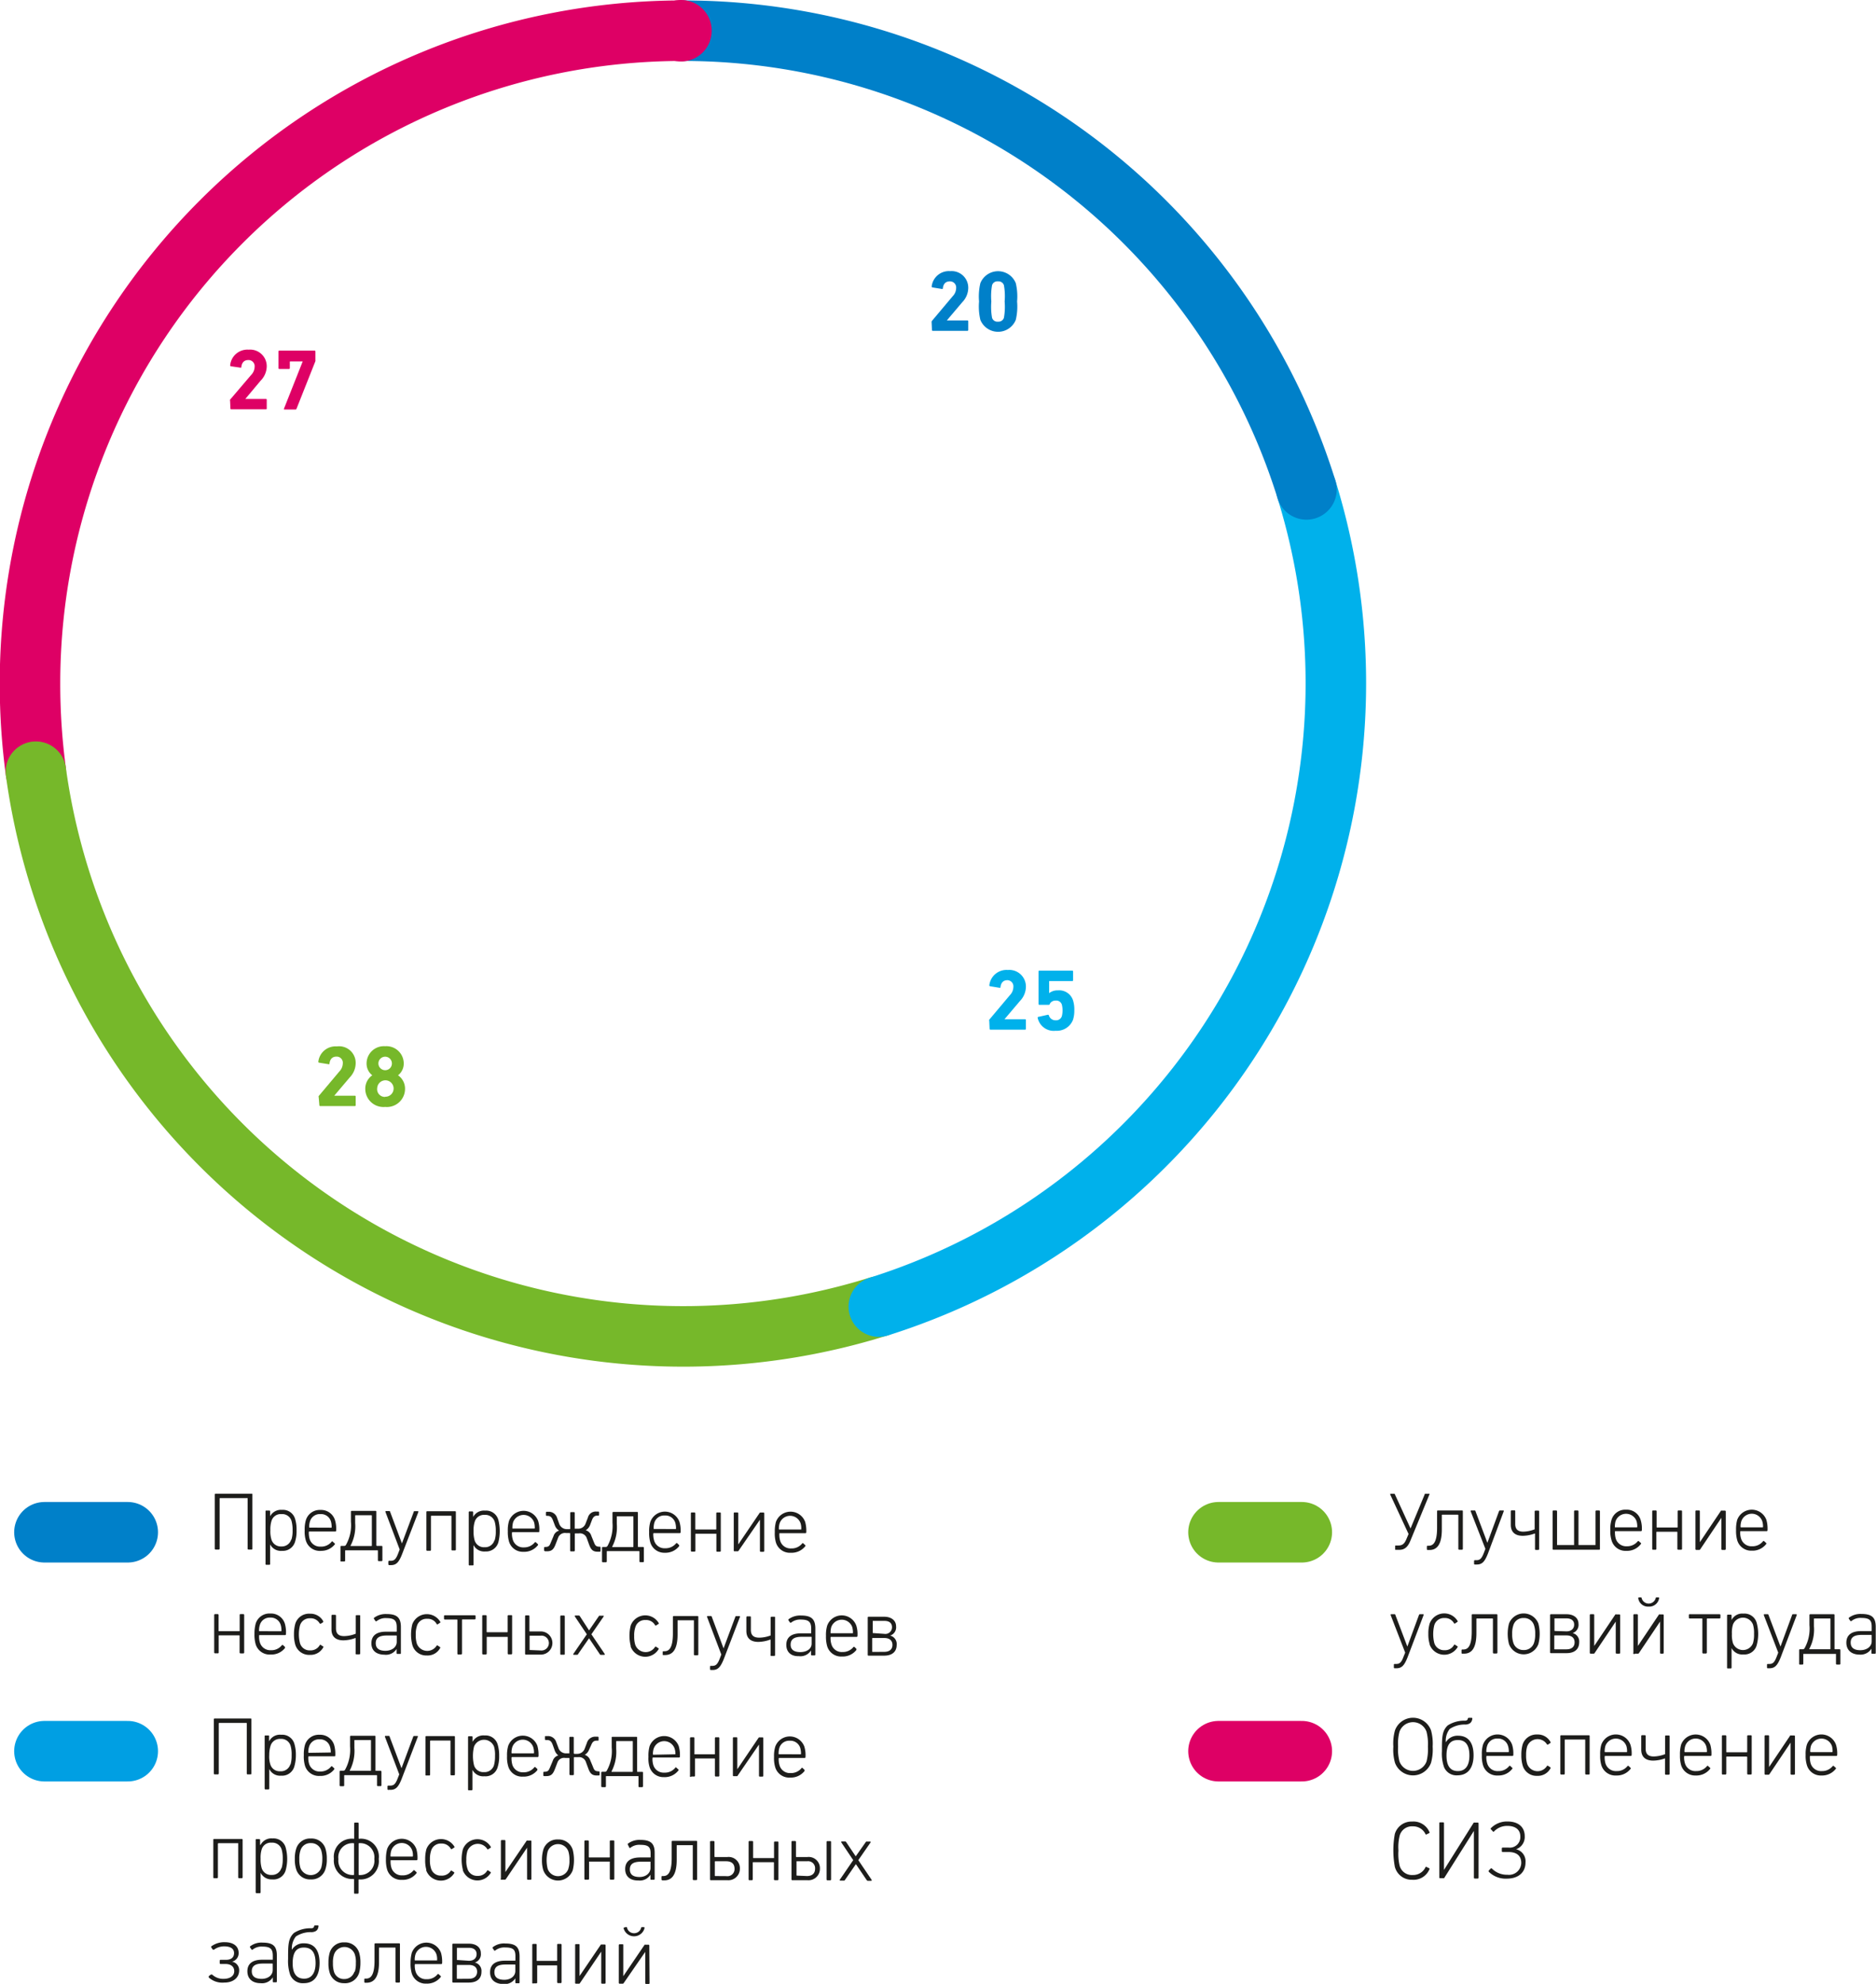 <svg xmlns="http://www.w3.org/2000/svg" viewBox="0 0 217.04 229.44"><defs><style>.cls-1,.cls-10,.cls-2,.cls-3,.cls-4{fill:none;stroke-linecap:round;stroke-width:7px;}.cls-1{stroke:#de0065;}.cls-2{stroke:#76b82a;}.cls-3{stroke:#00b1eb;}.cls-4{stroke:#0080c9;}.cls-5{fill:#de0065;}.cls-6{fill:#1d1d1b;}.cls-7{fill:#0080c9;}.cls-8{fill:#00b1eb;}.cls-9{fill:#76b82a;}.cls-10{stroke:#009fe3;}</style></defs><title>161_1</title><g id="Слой_2" data-name="Слой 2"><g id="Слой_1-2" data-name="Слой 1"><path class="cls-1" d="M-20,57.89a76.2,76.2,0,0,1-.68-10.2,75.5,75.5,0,0,1,75.5-75.5" transform="translate(24.15 31.36)"/><path class="cls-2" d="M77.47,119.75A75.6,75.6,0,0,1-20,57.89" transform="translate(24.15 31.36)"/><path class="cls-3" d="M127,25.24a75.59,75.59,0,0,1-49.48,94.51" transform="translate(24.15 31.36)"/><path class="cls-4" d="M54.85-27.81A75.54,75.54,0,0,1,127,25.24" transform="translate(24.15 31.36)"/><path class="cls-5" d="M58.19-27.81a3.55,3.55,0,0,0-3.55-3.55,3.55,3.55,0,0,0-3.56,3.55,3.56,3.56,0,0,0,3.56,3.56,3.55,3.55,0,0,0,3.55-3.56" transform="translate(24.15 31.36)"/><path class="cls-6" d="M.7,147.76l0-6.28a.09.09,0,0,1,.1-.09l4.16,0c.07,0,.09,0,.09.08l0,6.29s0,.09-.07.09H4.59a.1.1,0,0,1-.09-.1l0-5.79s0-.06,0-.06H1.32s-.06,0-.06.05l0,5.8a.1.1,0,0,1-.09.1H.79A.09.09,0,0,1,.7,147.76Z" transform="translate(24.15 31.36)"/><path class="cls-6" d="M6.57,149.49l0-6.05c0-.06,0-.1.09-.1H7a.09.09,0,0,1,.1.1V144h0a1.42,1.42,0,0,1,1.38-.74A1.46,1.46,0,0,1,10,144.34a4.18,4.18,0,0,1,.16,1.29A4,4,0,0,1,10,146.9,1.47,1.47,0,0,1,8.48,148a1.4,1.4,0,0,1-1.38-.75h0v2.27a.08.08,0,0,1-.09.09H6.67A.09.09,0,0,1,6.57,149.49Zm3-2.8a3.34,3.34,0,0,0,.13-1.06,3.83,3.83,0,0,0-.12-1.08,1.12,1.12,0,0,0-1.16-.8,1.11,1.11,0,0,0-1.16.79,3.24,3.24,0,0,0-.13,1.08,3.2,3.2,0,0,0,.12,1.06,1.13,1.13,0,0,0,1.16.81A1.12,1.12,0,0,0,9.54,146.69Z" transform="translate(24.15 31.36)"/><path class="cls-6" d="M11.23,146.79a3.62,3.62,0,0,1-.13-1.17,3.72,3.72,0,0,1,.14-1.18,1.67,1.67,0,0,1,1.68-1.17,1.68,1.68,0,0,1,1.69,1.19,3.48,3.48,0,0,1,.13,1.21.09.09,0,0,1-.1.09h-3s-.06,0-.06.07a2.58,2.58,0,0,0,.09.79,1.25,1.25,0,0,0,1.28.89,1.54,1.54,0,0,0,1.27-.57c0-.05.09-.06.13,0l.22.2a.08.08,0,0,1,0,.13A2,2,0,0,1,13,148,1.68,1.68,0,0,1,11.23,146.79Zm2.93-1.47a.05.05,0,0,0,.06-.06,2.35,2.35,0,0,0-.08-.65,1.19,1.19,0,0,0-1.22-.86,1.18,1.18,0,0,0-1.21.85,2,2,0,0,0-.09.65.05.05,0,0,0,.06.06Z" transform="translate(24.15 31.36)"/><path class="cls-6" d="M15.24,149.1v-1.59a.09.09,0,0,1,.1-.08h.32a.24.24,0,0,0,.21-.11,4.63,4.63,0,0,0,.58-2.7v-1.15a.08.08,0,0,1,.09-.09H19.3a.08.08,0,0,1,.09.09v3.91a0,0,0,0,0,.05.05H20a.08.08,0,0,1,.09.08v1.59a.09.09,0,0,1-.09.09h-.34a.1.1,0,0,1-.09-.09V148a.05.05,0,0,0-.06-.06l-3.67,0a.05.05,0,0,0-.06.06v1.13a.1.1,0,0,1-.09.1h-.35A.09.09,0,0,1,15.24,149.1Zm3.57-1.66a.05.05,0,0,0,.06-.06v-3.45s0-.05-.06-.05H17a.05.05,0,0,0-.06.06v.85a4.8,4.8,0,0,1-.53,2.6s0,.05,0,.05Z" transform="translate(24.15 31.36)"/><path class="cls-6" d="M20.78,149.55v-.3a.09.09,0,0,1,.1-.1h.17c.39,0,.6-.16.86-.84l.18-.47-1.65-4.35c0-.05,0-.09.06-.09h.36c.07,0,.1,0,.13.1l1.36,3.64h0l1.36-3.63c0-.07.05-.1.11-.1h.36a.07.07,0,0,1,.07.1l-1.88,4.87c-.39,1-.71,1.27-1.3,1.27h-.2C20.82,149.64,20.78,149.61,20.78,149.55Z" transform="translate(24.15 31.36)"/><path class="cls-6" d="M25.18,147.86l0-4.36a.08.08,0,0,1,.09-.08H28.5a.08.08,0,0,1,.09.09l0,4.35a.09.09,0,0,1-.09.09h-.33a.09.09,0,0,1-.09-.09V144s0-.06-.05-.06H25.76s-.05,0-.05.06l0,3.9a.09.09,0,0,1-.09.09h-.33A.1.1,0,0,1,25.18,147.86Z" transform="translate(24.15 31.36)"/><path class="cls-6" d="M30.08,149.59l0-6.06a.08.08,0,0,1,.09-.09h.33a.09.09,0,0,1,.09.09v.55h0a1.41,1.41,0,0,1,1.38-.73,1.46,1.46,0,0,1,1.54,1.09,5.36,5.36,0,0,1,0,2.56A1.47,1.47,0,0,1,32,148.07a1.39,1.39,0,0,1-1.37-.74h0v2.26c0,.06,0,.09-.1.09h-.32A.09.09,0,0,1,30.08,149.59Zm3-2.81a3.34,3.34,0,0,0,.13-1.06,3.71,3.71,0,0,0-.12-1.07,1.13,1.13,0,0,0-1.16-.81,1.11,1.11,0,0,0-1.16.8,3.18,3.18,0,0,0-.13,1.07,3.56,3.56,0,0,0,.12,1.07,1.12,1.12,0,0,0,1.16.8A1.11,1.11,0,0,0,33.05,146.78Z" transform="translate(24.15 31.36)"/><path class="cls-6" d="M34.73,146.89a4,4,0,0,1-.13-1.17,3.67,3.67,0,0,1,.14-1.18,1.8,1.8,0,0,1,3.37,0,3.28,3.28,0,0,1,.13,1.21c0,.06,0,.09-.1.09h-3s-.06,0-.06.07a2.36,2.36,0,0,0,.1.8,1.25,1.25,0,0,0,1.28.89,1.57,1.57,0,0,0,1.26-.58.1.1,0,0,1,.14,0l.21.2a.09.09,0,0,1,0,.14,2,2,0,0,1-1.66.75A1.66,1.66,0,0,1,34.73,146.89Zm2.93-1.47a.05.05,0,0,0,.06-.06,2.37,2.37,0,0,0-.08-.66,1.29,1.29,0,0,0-2.43,0,2.37,2.37,0,0,0-.08.66s0,.06,0,.06Z" transform="translate(24.15 31.36)"/><path class="cls-6" d="M38.8,147.94v-.3a.09.09,0,0,1,.1-.09h0c.47,0,.53-.15.7-.57l.29-.69a.93.93,0,0,1,.65-.63v0a1.18,1.18,0,0,1-.49-.59l-.22-.58c-.16-.43-.34-.54-.66-.54H39.1a.09.09,0,0,1-.09-.1v-.27a.09.09,0,0,1,.09-.1h.21a1,1,0,0,1,1,.73l.23.64a.93.93,0,0,0,.87.64h.35s.05,0,.06-.06v-1.82a.1.1,0,0,1,.1-.09h.32s.1,0,.1.09v1.83s0,0,.06,0h.35a.9.9,0,0,0,.86-.63l.25-.64a.93.93,0,0,1,1-.71h.21a.08.08,0,0,1,.09.09v.28c0,.06,0,.09-.1.09H45c-.32,0-.51.11-.67.53l-.22.58a1.2,1.2,0,0,1-.5.59v0a.93.93,0,0,1,.65.64l.28.69c.17.42.23.57.7.57h0a.08.08,0,0,1,.09.09V148a.09.09,0,0,1-.09.1H45c-.58,0-.79-.26-1-.84l-.27-.74a.83.83,0,0,0-.9-.54h-.43s-.05,0-.05.06v1.92a.1.1,0,0,1-.1.1H41.9a.09.09,0,0,1-.09-.1V146a.06.06,0,0,0-.05-.06h-.43a.84.84,0,0,0-.91.54l-.28.73c-.22.58-.43.84-1,.84H38.9C38.84,148,38.8,148,38.8,147.94Z" transform="translate(24.15 31.36)"/><path class="cls-6" d="M45.5,149.22v-1.59a.09.09,0,0,1,.09-.08h.33a.25.25,0,0,0,.21-.11,4.79,4.79,0,0,0,.58-2.7v-1.15a.09.09,0,0,1,.1-.09h2.75a.08.08,0,0,1,.09.09l0,3.91s0,.05.06.05h.53a.09.09,0,0,1,.1.08v1.59a.09.09,0,0,1-.08.09h-.35a.1.1,0,0,1-.08-.09v-1.13s0-.06-.05-.06l-3.67,0a.05.05,0,0,0-.06.06v1.13a.1.1,0,0,1-.09.1h-.35A.1.1,0,0,1,45.5,149.22Zm3.57-1.66a.05.05,0,0,0,.06-.06l0-3.45s0-.05-.06-.05h-1.8a.05.05,0,0,0-.06.06v.85a4.8,4.8,0,0,1-.53,2.6s0,.05,0,.05Z" transform="translate(24.15 31.36)"/><path class="cls-6" d="M51.08,147a3.94,3.94,0,0,1-.13-1.17,3.72,3.72,0,0,1,.14-1.18,1.79,1.79,0,0,1,3.37,0,3.48,3.48,0,0,1,.13,1.21.09.09,0,0,1-.1.09h-3a.06.06,0,0,0-.06.06,2.36,2.36,0,0,0,.1.8,1.24,1.24,0,0,0,1.28.89,1.56,1.56,0,0,0,1.26-.57.09.09,0,0,1,.14,0l.21.2s0,.08,0,.13a2,2,0,0,1-1.66.76A1.68,1.68,0,0,1,51.08,147ZM54,145.48a.05.05,0,0,0,.06-.06,2.35,2.35,0,0,0-.08-.65,1.19,1.19,0,0,0-1.22-.86,1.18,1.18,0,0,0-1.21.85,2.35,2.35,0,0,0-.08.65s0,.06.05.06Z" transform="translate(24.15 31.36)"/><path class="cls-6" d="M55.78,148l0-4.36a.09.09,0,0,1,.09-.08h.32a.1.1,0,0,1,.1.09v1.82a.05.05,0,0,0,.06.06h2.31a.05.05,0,0,0,.06-.06v-1.83a.09.09,0,0,1,.1-.08h.32a.09.09,0,0,1,.1.09l0,4.35a.1.1,0,0,1-.1.1h-.32a.08.08,0,0,1-.09-.09v-1.93s0-.06,0-.06H56.36a.05.05,0,0,0-.06.06V148a.09.09,0,0,1-.09.09h-.33A.1.1,0,0,1,55.78,148Z" transform="translate(24.15 31.36)"/><path class="cls-6" d="M60.74,148v-4.36a.09.09,0,0,1,.1-.08h.32a.09.09,0,0,1,.1.09l0,3.61h0l2.47-3.64a.11.11,0,0,1,.09-.05h.36a.09.09,0,0,1,.09.09l0,4.35a.1.1,0,0,1-.09.1h-.32a.09.09,0,0,1-.09-.09V144.4h0L61.29,148a.12.12,0,0,1-.11.05h-.35A.09.09,0,0,1,60.74,148Z" transform="translate(24.15 31.36)"/><path class="cls-6" d="M65.61,147a3.73,3.73,0,0,1-.12-1.17,4.11,4.11,0,0,1,.13-1.18,1.8,1.8,0,0,1,3.38,0,3.79,3.79,0,0,1,.13,1.21.1.1,0,0,1-.11.1l-3,0s0,0,0,.07a2.4,2.4,0,0,0,.09.8,1.25,1.25,0,0,0,1.28.89,1.54,1.54,0,0,0,1.27-.58.08.08,0,0,1,.13,0l.22.2a.09.09,0,0,1,0,.13,2,2,0,0,1-1.66.75A1.68,1.68,0,0,1,65.61,147Zm2.94-1.47s0,0,0-.06a1.83,1.83,0,0,0-.08-.66,1.28,1.28,0,0,0-2.42,0,2.1,2.1,0,0,0-.09.66.05.05,0,0,0,.06.06Z" transform="translate(24.15 31.36)"/><path class="cls-6" d="M.63,159.76l0-4.36a.1.1,0,0,1,.09-.08h.33a.1.1,0,0,1,.09.09v1.82a.05.05,0,0,0,.06.06H3.52a.05.05,0,0,0,.06-.06v-1.82a.08.08,0,0,1,.09-.09H4a.09.09,0,0,1,.1.09l0,4.35a.1.1,0,0,1-.09.1H3.66a.11.11,0,0,1-.09-.1v-1.93a.05.05,0,0,0-.06-.06H1.21a.05.05,0,0,0-.06.06v1.93a.08.08,0,0,1-.09.09H.73A.1.1,0,0,1,.63,159.76Z" transform="translate(24.15 31.36)"/><path class="cls-6" d="M5.42,158.77a4,4,0,0,1-.13-1.17,4.42,4.42,0,0,1,.14-1.18,1.66,1.66,0,0,1,1.69-1.17,1.67,1.67,0,0,1,1.69,1.18,3.58,3.58,0,0,1,.12,1.21.09.09,0,0,1-.1.1h-3s0,0,0,.06a2.16,2.16,0,0,0,.09.8,1.25,1.25,0,0,0,1.28.89,1.51,1.51,0,0,0,1.26-.58.1.1,0,0,1,.14,0l.22.2s0,.08,0,.13a2,2,0,0,1-1.65.75A1.68,1.68,0,0,1,5.42,158.77Zm2.94-1.47s.05,0,.05-.06a2.13,2.13,0,0,0-.08-.66,1.19,1.19,0,0,0-1.21-.86,1.18,1.18,0,0,0-1.21.86,2,2,0,0,0-.09.65.05.05,0,0,0,.06.06Z" transform="translate(24.15 31.36)"/><path class="cls-6" d="M10,158.81a4.25,4.25,0,0,1-.14-1.18,4.54,4.54,0,0,1,.15-1.19,1.66,1.66,0,0,1,1.7-1.17,1.67,1.67,0,0,1,1.53.86c0,.05,0,.09,0,.12l-.27.17c-.05,0-.09,0-.12,0a1.18,1.18,0,0,0-1.11-.62,1.16,1.16,0,0,0-1.19.85,4.18,4.18,0,0,0,0,2,1.15,1.15,0,0,0,1.18.86,1.2,1.2,0,0,0,1.12-.62.08.08,0,0,1,.12,0l.27.17a.08.08,0,0,1,0,.12,1.66,1.66,0,0,1-1.53.85A1.67,1.67,0,0,1,10,158.81Z" transform="translate(24.15 31.36)"/><path class="cls-6" d="M17,159.82v-1.73s0,0-.06,0a4.19,4.19,0,0,1-1.36.26c-.83,0-1.39-.38-1.38-1.29v-1.57a.09.09,0,0,1,.1-.09h.32a.09.09,0,0,1,.1.09v1.47c0,.7.39.9.95.9a3.79,3.79,0,0,0,1.29-.26s.05,0,.05-.07v-2a.08.08,0,0,1,.09-.09h.33c.06,0,.09,0,.09.08l0,4.36a.1.1,0,0,1-.09.09h-.33A.1.1,0,0,1,17,159.82Z" transform="translate(24.15 31.36)"/><path class="cls-6" d="M18.82,158.68c0-.9.62-1.34,1.72-1.33h1.15a.05.05,0,0,0,.06-.06v-.46c0-.74-.25-1.05-1.17-1.05a1.63,1.63,0,0,0-1.14.34.12.12,0,0,1-.15,0l-.16-.24a.1.1,0,0,1,0-.14,2.24,2.24,0,0,1,1.45-.43c1.18,0,1.65.4,1.65,1.51v3c0,.06,0,.1-.1.1h-.3a.09.09,0,0,1-.1-.1v-.47h0a1.45,1.45,0,0,1-1.41.66C19.42,160,18.81,159.56,18.82,158.68Zm2.93-.14v-.7s0-.05-.06-.05H20.61c-.9,0-1.29.29-1.29.89s.4.88,1.12.88S21.74,159.16,21.75,158.54Z" transform="translate(24.15 31.36)"/><path class="cls-6" d="M23.55,158.86a4.92,4.92,0,0,1,0-2.37,1.8,1.8,0,0,1,3.22-.31.09.09,0,0,1,0,.13l-.26.17a.1.1,0,0,1-.13,0,1.16,1.16,0,0,0-1.11-.62,1.15,1.15,0,0,0-1.19.85,2.9,2.9,0,0,0-.13,1,3.21,3.21,0,0,0,.12,1,1.28,1.28,0,0,0,2.3.25.09.09,0,0,1,.13,0l.26.17a.09.09,0,0,1,0,.13,1.64,1.64,0,0,1-1.53.84A1.66,1.66,0,0,1,23.55,158.86Z" transform="translate(24.15 31.36)"/><path class="cls-6" d="M28.77,159.87V156s0-.05-.05-.06H27.31a.09.09,0,0,1-.09-.1v-.3a.09.09,0,0,1,.09-.09l3.47,0a.09.09,0,0,1,.09.08v.31a.1.1,0,0,1-.09.09H29.36s-.06,0-.06.05l0,3.9a.1.1,0,0,1-.09.1h-.33A.09.09,0,0,1,28.77,159.87Z" transform="translate(24.15 31.36)"/><path class="cls-6" d="M31.64,159.88l0-4.35a.09.09,0,0,1,.09-.09h.32a.1.1,0,0,1,.1.09v1.82a.05.05,0,0,0,.06.06h2.31a.05.05,0,0,0,.06-.06v-1.82a.09.09,0,0,1,.1-.09H35c.06,0,.1,0,.1.08l0,4.35a.1.1,0,0,1-.1.1h-.32a.09.09,0,0,1-.09-.1V158s0-.05,0-.05H32.22s-.06,0-.06,0v1.93a.1.1,0,0,1-.09.1h-.33A.1.1,0,0,1,31.64,159.88Z" transform="translate(24.15 31.36)"/><path class="cls-6" d="M36.6,159.9v-4.35a.1.1,0,0,1,.1-.09H37a.1.1,0,0,1,.1.09v1.71a.05.05,0,0,0,.06.06h1.26a1.34,1.34,0,1,1,0,2.68H36.69A.09.09,0,0,1,36.6,159.9Zm1.8-.38a.86.86,0,1,0,0-1.71H37.18a.05.05,0,0,0-.06.06v1.6s0,0,.06,0Zm2.27.4v-4.35a.09.09,0,0,1,.1-.09h.32a.09.09,0,0,1,.1.09l0,4.35c0,.06,0,.09-.1.09h-.32A.08.08,0,0,1,40.67,159.92Z" transform="translate(24.15 31.36)"/><path class="cls-6" d="M42.18,159.92l1.56-2.27-1.39-2.07c0-.05,0-.1.06-.1h.39a.13.13,0,0,1,.13.07L44,157.2h0l1.12-1.63a.12.12,0,0,1,.13-.07h.38c.07,0,.08,0,.06.09l-1.42,2.06,1.55,2.29s0,.09-.06.09h-.39a.14.14,0,0,1-.13-.08L44,158.11h0l-1.27,1.83c0,.06-.06.08-.13.08h-.38C42.17,160,42.15,160,42.18,159.92Z" transform="translate(24.15 31.36)"/><path class="cls-6" d="M48.82,159a4.92,4.92,0,0,1,0-2.37,1.8,1.8,0,0,1,3.22-.31.09.09,0,0,1,0,.13l-.27.17a.09.09,0,0,1-.12,0,1.17,1.17,0,0,0-1.11-.62,1.15,1.15,0,0,0-1.19.85,2.9,2.9,0,0,0-.13,1,3.21,3.21,0,0,0,.12,1,1.28,1.28,0,0,0,2.3.25.09.09,0,0,1,.13,0l.26.17a.09.09,0,0,1,0,.13,1.8,1.8,0,0,1-3.22-.34Z" transform="translate(24.15 31.36)"/><path class="cls-6" d="M52.52,160v-.3a.08.08,0,0,1,.08-.09h.1c.41,0,1-.14,1-2.06v-1.93s0-.08.1-.08h2.76a.08.08,0,0,1,.08.09l0,4.35a.1.1,0,0,1-.08.1h-.34a.09.09,0,0,1-.09-.09v-3.9s0-.06,0-.06H54.3s-.06,0-.06,0v1.65c0,1.85-.65,2.37-1.45,2.37H52.6S52.52,160.06,52.52,160Z" transform="translate(24.15 31.36)"/><path class="cls-6" d="M58,161.7v-.31a.08.08,0,0,1,.09-.09h.17c.39,0,.6-.16.86-.84l.18-.47-1.65-4.35c0-.06,0-.1.06-.1h.37c.06,0,.09,0,.12.09l1.36,3.65h0l1.36-3.64c0-.06.05-.09.11-.09h.36c.06,0,.09,0,.07.09l-1.87,4.87c-.4,1-.72,1.27-1.31,1.27h-.2A.09.09,0,0,1,58,161.7Z" transform="translate(24.15 31.36)"/><path class="cls-6" d="M65,160v-1.73s0,0-.06,0a4.13,4.13,0,0,1-1.36.26c-.83,0-1.39-.38-1.38-1.29v-1.57a.09.09,0,0,1,.1-.09h.32c.06,0,.1,0,.1.09v1.47c0,.7.39.9,1,.9a3.79,3.79,0,0,0,1.29-.26s0,0,0-.07v-2a.09.09,0,0,1,.09-.09h.33c.06,0,.09,0,.09.08l0,4.36a.09.09,0,0,1-.09.09h-.32A.1.1,0,0,1,65,160Z" transform="translate(24.15 31.36)"/><path class="cls-6" d="M66.82,158.87c0-.9.62-1.34,1.73-1.33H69.7s0,0,0-.06V157c0-.74-.25-1.05-1.17-1.05a1.65,1.65,0,0,0-1.14.34.11.11,0,0,1-.14,0l-.17-.24a.12.12,0,0,1,0-.14,2.24,2.24,0,0,1,1.45-.43c1.18,0,1.65.4,1.65,1.51v3a.09.09,0,0,1-.1.1h-.3a.09.09,0,0,1-.1-.1v-.47h0a1.45,1.45,0,0,1-1.41.66C67.42,160.21,66.82,159.75,66.82,158.87Zm2.93-.14V158a.05.05,0,0,0-.06-.06H68.61c-.9,0-1.28.29-1.29.89s.4.88,1.12.88S69.75,159.35,69.75,158.73Z" transform="translate(24.15 31.36)"/><path class="cls-6" d="M71.54,159a3.94,3.94,0,0,1-.13-1.17,3.72,3.72,0,0,1,.14-1.18,1.79,1.79,0,0,1,3.37,0,3.25,3.25,0,0,1,.13,1.21.09.09,0,0,1-.1.09H72a.06.06,0,0,0-.06.06,2.36,2.36,0,0,0,.1.8,1.24,1.24,0,0,0,1.28.89,1.56,1.56,0,0,0,1.26-.57.09.09,0,0,1,.14,0l.21.2s0,.08,0,.13a2,2,0,0,1-1.66.76A1.68,1.68,0,0,1,71.54,159Zm2.93-1.47a.05.05,0,0,0,.06-.06,2.35,2.35,0,0,0-.08-.65,1.29,1.29,0,0,0-2.43,0,2.35,2.35,0,0,0-.08.65s0,.06,0,.06Z" transform="translate(24.15 31.36)"/><path class="cls-6" d="M76.24,160.06l0-4.36a.09.09,0,0,1,.09-.08h1.81c.86,0,1.38.46,1.38,1.1a1,1,0,0,1-.69,1.08v0a1,1,0,0,1,.76,1.08c0,.77-.51,1.24-1.45,1.24H76.33A.09.09,0,0,1,76.24,160.06Zm1.92-.38c.59,0,.94-.29.94-.8s-.34-.8-.93-.8H76.82a.05.05,0,0,0-.06.06v1.49a.05.05,0,0,0,.06.06Zm0-2.08a.77.77,0,0,0,.89-.77c0-.48-.32-.73-.88-.73H76.82a0,0,0,0,0,0,0v1.41s0,0,.06,0Z" transform="translate(24.15 31.36)"/><path class="cls-6" d="M.59,173.76l0-6.28a.09.09,0,0,1,.1-.09l4.16,0a.07.07,0,0,1,.08.08l0,6.29a.08.08,0,0,1-.08.09H4.48a.09.09,0,0,1-.08-.09l0-5.8a.05.05,0,0,0-.06-.06H1.22s-.06,0-.06.05l0,5.8a.1.1,0,0,1-.09.1H.69A.1.1,0,0,1,.59,173.76Z" transform="translate(24.15 31.36)"/><path class="cls-6" d="M6.47,175.5l0-6.06c0-.06,0-.09.1-.09h.32c.06,0,.1,0,.09.09V170H7a1.39,1.39,0,0,1,1.38-.73,1.46,1.46,0,0,1,1.54,1.09,4.38,4.38,0,0,1,.16,1.28,4.65,4.65,0,0,1-.17,1.27A1.47,1.47,0,0,1,8.37,174,1.39,1.39,0,0,1,7,173.23H7v2.27a.09.09,0,0,1-.09.09H6.56A.09.09,0,0,1,6.47,175.5Zm3-2.81a3.68,3.68,0,0,0,.12-1.06,3.5,3.5,0,0,0-.12-1.08,1.11,1.11,0,0,0-1.15-.8,1.13,1.13,0,0,0-1.17.8A3.48,3.48,0,0,0,7,171.62a2.92,2.92,0,0,0,.12,1.06,1.12,1.12,0,0,0,1.15.81A1.13,1.13,0,0,0,9.44,172.69Z" transform="translate(24.15 31.36)"/><path class="cls-6" d="M11.12,172.8a3.8,3.8,0,0,1-.12-1.18,4,4,0,0,1,.13-1.17,1.67,1.67,0,0,1,1.69-1.18,1.69,1.69,0,0,1,1.69,1.19,3.79,3.79,0,0,1,.13,1.21c0,.06,0,.09-.11.09H11.58s-.06,0-.06.07a2.4,2.4,0,0,0,.09.8,1.26,1.26,0,0,0,1.28.89,1.57,1.57,0,0,0,1.27-.58.08.08,0,0,1,.13,0l.22.2a.11.11,0,0,1,0,.14,2,2,0,0,1-1.66.75A1.68,1.68,0,0,1,11.12,172.8Zm2.94-1.48s0,0,.06,0a2,2,0,0,0-.09-.66,1.18,1.18,0,0,0-1.21-.86,1.18,1.18,0,0,0-1.21.85,2,2,0,0,0-.09.66s0,.05.06.05Z" transform="translate(24.15 31.36)"/><path class="cls-6" d="M15.14,175.1v-1.59a.1.1,0,0,1,.09-.08h.33a.25.25,0,0,0,.21-.11,4.77,4.77,0,0,0,.58-2.7v-1.15a.08.08,0,0,1,.1-.08h2.75c.06,0,.09,0,.09.08l0,3.91a.05.05,0,0,0,.06.06h.53a.1.1,0,0,1,.1.08v1.59a.1.1,0,0,1-.08.1h-.35a.09.09,0,0,1-.08-.09V174s0-.06-.05-.06H15.73s-.06,0-.06.05v1.13a.09.09,0,0,1-.08.1h-.35A.1.1,0,0,1,15.14,175.1Zm3.57-1.66s.06,0,.06-.05l0-3.45a.05.05,0,0,0-.06-.06h-1.8a.05.05,0,0,0-.06.06v.85a4.9,4.9,0,0,1-.53,2.6s0,.05,0,.05Z" transform="translate(24.15 31.36)"/><path class="cls-6" d="M20.68,175.55v-.3a.09.09,0,0,1,.1-.1H21c.39,0,.6-.16.86-.84l.18-.46-1.66-4.36c0-.05,0-.09.07-.09h.36c.07,0,.1,0,.12.1l1.37,3.64h0l1.35-3.63a.12.12,0,0,1,.12-.1h.36c.05,0,.08,0,.06.09l-1.87,4.87c-.39,1-.72,1.27-1.31,1.27h-.2A.09.09,0,0,1,20.68,175.55Z" transform="translate(24.15 31.36)"/><path class="cls-6" d="M25.08,173.86l0-4.36s0-.08.1-.08h3.2a.09.09,0,0,1,.1.09l0,4.35a.1.1,0,0,1-.1.1h-.32a.09.09,0,0,1-.09-.1V170a.05.05,0,0,0-.06-.06H25.67s-.06,0-.06.05v3.9a.09.09,0,0,1-.1.09h-.32A.09.09,0,0,1,25.08,173.86Z" transform="translate(24.15 31.36)"/><path class="cls-6" d="M30,175.59l0-6.06a.09.09,0,0,1,.1-.09h.32a.09.09,0,0,1,.1.1v.55h0a1.41,1.41,0,0,1,1.39-.74,1.46,1.46,0,0,1,1.53,1.09,4.38,4.38,0,0,1,.16,1.28,4.05,4.05,0,0,1-.17,1.28,1.45,1.45,0,0,1-1.54,1.07,1.4,1.4,0,0,1-1.38-.74h0v2.26a.09.09,0,0,1-.09.1h-.33A.08.08,0,0,1,30,175.59Zm3-2.8a3.8,3.8,0,0,0,.12-1.07,3.42,3.42,0,0,0-.11-1.07,1.24,1.24,0,0,0-2.32,0,4.64,4.64,0,0,0,0,2.14,1.11,1.11,0,0,0,1.15.8A1.13,1.13,0,0,0,33,172.79Z" transform="translate(24.15 31.36)"/><path class="cls-6" d="M34.64,172.89a3.67,3.67,0,0,1-.13-1.17,3.72,3.72,0,0,1,.14-1.18,1.8,1.8,0,0,1,3.37,0,3.79,3.79,0,0,1,.13,1.21.1.1,0,0,1-.11.1l-2.95,0s-.06,0-.06.07a2.7,2.7,0,0,0,.09.8,1.25,1.25,0,0,0,1.28.89,1.54,1.54,0,0,0,1.27-.58.09.09,0,0,1,.13,0l.22.2s0,.08,0,.13a2,2,0,0,1-1.66.75A1.66,1.66,0,0,1,34.64,172.89Zm2.93-1.47a.05.05,0,0,0,.06-.06,2.06,2.06,0,0,0-.09-.66,1.28,1.28,0,0,0-2.42,0,2,2,0,0,0-.09.66.05.05,0,0,0,.06.06Z" transform="translate(24.15 31.36)"/><path class="cls-6" d="M38.71,173.94v-.29a.09.09,0,0,1,.09-.1h0c.48,0,.53-.15.71-.57l.29-.69a.94.94,0,0,1,.64-.63v0A1.29,1.29,0,0,1,40,171l-.21-.58c-.16-.43-.34-.54-.67-.54H39a.09.09,0,0,1-.1-.09v-.28c0-.06,0-.09.1-.09h.21a1,1,0,0,1,1,.72l.24.64a.91.91,0,0,0,.86.64h.35s.06,0,.06,0v-1.83a.08.08,0,0,1,.09-.08h.33a.09.09,0,0,1,.09.08v1.83s0,0,.06.06h.35a.92.92,0,0,0,.87-.64l.24-.63a1,1,0,0,1,1-.72H45a.09.09,0,0,1,.1.09v.28c0,.06,0,.1-.09.09h-.11c-.32,0-.5.11-.66.53L44,171a1.15,1.15,0,0,1-.5.59v0a1,1,0,0,1,.64.64l.29.69c.16.42.22.57.7.58h0a.09.09,0,0,1,.09.09v.3a.09.09,0,0,1-.1.09H44.9c-.58,0-.79-.26-1-.84l-.27-.73a.83.83,0,0,0-.9-.55h-.43a.05.05,0,0,0-.06.06v1.93a.09.09,0,0,1-.09.09h-.32a.1.1,0,0,1-.1-.1V172s0-.05-.06-.05h-.43a.81.81,0,0,0-.9.53l-.28.73c-.22.58-.43.84-1,.84H38.8A.09.09,0,0,1,38.71,173.94Z" transform="translate(24.15 31.36)"/><path class="cls-6" d="M45.41,175.22v-1.59a.11.11,0,0,1,.1-.08h.32a.23.23,0,0,0,.21-.11,4.6,4.6,0,0,0,.58-2.7v-1.15a.07.07,0,0,1,.09-.08h2.75c.07,0,.1,0,.1.08l0,3.91a.05.05,0,0,0,.06.06h.53s.1,0,.09.08v1.59a.1.1,0,0,1-.09.1H49.8a.08.08,0,0,1-.08-.09v-1.13a.05.05,0,0,0-.06-.06H46s-.05,0-.05.05v1.13a.1.1,0,0,1-.08.1h-.36A.1.1,0,0,1,45.41,175.22ZM49,173.56s.06,0,.06-.05v-3.45A.05.05,0,0,0,49,170H47.2a.05.05,0,0,0-.06.06v.85a4.88,4.88,0,0,1-.54,2.6s0,.05,0,.05Z" transform="translate(24.15 31.36)"/><path class="cls-6" d="M51,173a3.36,3.36,0,0,1-.13-1.17A4.11,4.11,0,0,1,51,170.6a1.8,1.8,0,0,1,3.38,0,3.75,3.75,0,0,1,.13,1.21s0,.09-.11.09h-3s-.06,0-.06.07a2.3,2.3,0,0,0,.09.79,1.25,1.25,0,0,0,1.28.89,1.54,1.54,0,0,0,1.27-.57c0-.05.08-.06.13,0l.22.2a.08.08,0,0,1,0,.13,2,2,0,0,1-1.66.76A1.68,1.68,0,0,1,51,173Zm2.93-1.47s.06,0,.06,0a2,2,0,0,0-.09-.66,1.28,1.28,0,0,0-2.42,0,2,2,0,0,0-.09.66s0,.05.06.05Z" transform="translate(24.15 31.36)"/><path class="cls-6" d="M55.68,174l0-4.35a.1.1,0,0,1,.1-.09h.32a.09.09,0,0,1,.09.09v1.82s0,.06,0,.06h2.31a.05.05,0,0,0,.06-.06v-1.82a.09.09,0,0,1,.09-.09h.33a.09.09,0,0,1,.09.09l0,4.35a.09.09,0,0,1-.09.1h-.32a.1.1,0,0,1-.1-.1v-1.93a.05.05,0,0,0-.06-.06H56.26s0,0,0,.06V174a.1.1,0,0,1-.1.1h-.32A.09.09,0,0,1,55.68,174Z" transform="translate(24.15 31.36)"/><path class="cls-6" d="M60.64,174l0-4.35a.09.09,0,0,1,.1-.09h.32a.08.08,0,0,1,.09.09v3.61h0l2.46-3.64a.11.11,0,0,1,.1-.05h.35a.09.09,0,0,1,.1.09l0,4.35a.1.1,0,0,1-.1.1h-.31a.09.09,0,0,1-.09-.1V170.4h0L61.19,174s0,.06-.1.06h-.35A.11.11,0,0,1,60.64,174Z" transform="translate(24.15 31.36)"/><path class="cls-6" d="M65.53,173a3.62,3.62,0,0,1-.13-1.17,3.72,3.72,0,0,1,.14-1.18,1.79,1.79,0,0,1,3.37,0,3.45,3.45,0,0,1,.13,1.2.09.09,0,0,1-.1.1H66a.06.06,0,0,0-.06.06,2.36,2.36,0,0,0,.1.8,1.24,1.24,0,0,0,1.27.89,1.57,1.57,0,0,0,1.27-.57c0-.05.09-.06.13,0l.22.2s0,.08,0,.13a2,2,0,0,1-1.66.76A1.68,1.68,0,0,1,65.53,173Zm2.93-1.47a.05.05,0,0,0,.06-.06,2.35,2.35,0,0,0-.08-.65,1.19,1.19,0,0,0-1.22-.86,1.18,1.18,0,0,0-1.21.85,2.35,2.35,0,0,0-.08.65s0,.06,0,.06Z" transform="translate(24.15 31.36)"/><path class="cls-6" d="M.53,185.76l0-4.35a.08.08,0,0,1,.09-.09h3.2a.09.09,0,0,1,.1.09l0,4.35a.1.1,0,0,1-.09.1H3.5a.1.1,0,0,1-.09-.1v-3.9s0-.05,0-.05H1.11a0,0,0,0,0-.05.05l0,3.9a.1.1,0,0,1-.09.1H.62A.09.09,0,0,1,.53,185.76Z" transform="translate(24.15 31.36)"/><path class="cls-6" d="M5.43,187.49l0-6.06a.08.08,0,0,1,.09-.09h.32a.09.09,0,0,1,.1.1V182H6a1.4,1.4,0,0,1,1.38-.74,1.45,1.45,0,0,1,1.53,1.09,5,5,0,0,1,0,2.56A1.47,1.47,0,0,1,7.34,186,1.42,1.42,0,0,1,6,185.23H6v2.26a.09.09,0,0,1-.1.1H5.53C5.47,187.58,5.43,187.55,5.43,187.49Zm3-2.8a3.45,3.45,0,0,0,.13-1.07,3.71,3.71,0,0,0-.12-1.07,1.12,1.12,0,0,0-1.16-.8,1.1,1.1,0,0,0-1.16.79A3.22,3.22,0,0,0,6,183.61a3.52,3.52,0,0,0,.12,1.07,1.12,1.12,0,0,0,1.16.8A1.11,1.11,0,0,0,8.4,184.69Z" transform="translate(24.15 31.36)"/><path class="cls-6" d="M10.11,184.81a3.66,3.66,0,0,1-.15-1.19,3.59,3.59,0,0,1,.16-1.18,1.67,1.67,0,0,1,1.69-1.17,1.67,1.67,0,0,1,1.7,1.19,3.81,3.81,0,0,1,.15,1.17,3.54,3.54,0,0,1-.16,1.19A1.67,1.67,0,0,1,11.79,186,1.66,1.66,0,0,1,10.11,184.81Zm2.9-.15a3.53,3.53,0,0,0,.13-1,3.17,3.17,0,0,0-.12-1,1.21,1.21,0,0,0-1.21-.86,1.19,1.19,0,0,0-1.2.85,2.86,2.86,0,0,0-.13,1,3.27,3.27,0,0,0,.12,1,1.28,1.28,0,0,0,2.41,0Z" transform="translate(24.15 31.36)"/><path class="cls-6" d="M16.81,187.54V186s0-.05-.06-.05a2.13,2.13,0,0,1-2.27-2.34,2.08,2.08,0,0,1,2.29-2.31.05.05,0,0,0,.06-.06v-1.72a.08.08,0,0,1,.08-.09h.34a.09.09,0,0,1,.09.09v1.72a.05.05,0,0,0,.06.06,2.07,2.07,0,0,1,2.27,2.33A2.12,2.12,0,0,1,17.39,186a.05.05,0,0,0-.06.06v1.5a.09.09,0,0,1-.09.09H16.9A.09.09,0,0,1,16.81,187.54Zm0-2.11,0-3.56a.05.05,0,0,0-.06-.06A1.63,1.63,0,0,0,15,183.65a1.66,1.66,0,0,0,1.76,1.84S16.82,185.47,16.82,185.43Zm2.34-1.76a1.63,1.63,0,0,0-1.75-1.86.05.05,0,0,0-.06.06v3.57s0,.05.05.05A1.65,1.65,0,0,0,19.16,183.67Z" transform="translate(24.15 31.36)"/><path class="cls-6" d="M20.63,184.83a3.94,3.94,0,0,1-.13-1.17,4.42,4.42,0,0,1,.14-1.18,1.8,1.8,0,0,1,3.38,0,3.75,3.75,0,0,1,.13,1.21s0,.09-.11.09h-3a.06.06,0,0,0,0,.06,2.4,2.4,0,0,0,.09.8,1.25,1.25,0,0,0,1.28.89,1.57,1.57,0,0,0,1.27-.57.08.08,0,0,1,.13,0l.22.2a.09.09,0,0,1,0,.13,2,2,0,0,1-1.66.76A1.69,1.69,0,0,1,20.63,184.83Zm2.94-1.47s.05,0,.05-.06a1.78,1.78,0,0,0-.08-.65,1.28,1.28,0,0,0-2.42,0,2,2,0,0,0-.09.65.05.05,0,0,0,.06.06Z" transform="translate(24.15 31.36)"/><path class="cls-6" d="M25.17,184.87a4,4,0,0,1-.13-1.18,4.33,4.33,0,0,1,.14-1.19,1.81,1.81,0,0,1,3.23-.31.08.08,0,0,1,0,.12l-.27.17a.08.08,0,0,1-.12,0,1.21,1.21,0,0,0-1.11-.63,1.16,1.16,0,0,0-1.19.85,3,3,0,0,0-.13,1,2.94,2.94,0,0,0,.12,1,1.15,1.15,0,0,0,1.18.86A1.2,1.2,0,0,0,28,185s.07-.07.12,0l.27.17a.1.1,0,0,1,0,.12,1.81,1.81,0,0,1-3.23-.33Z" transform="translate(24.15 31.36)"/><path class="cls-6" d="M29.4,184.88a4.88,4.88,0,0,1,0-2.36,1.8,1.8,0,0,1,3.22-.31.08.08,0,0,1,0,.12l-.27.17a.08.08,0,0,1-.12,0,1.29,1.29,0,0,0-2.31.23,3.29,3.29,0,0,0-.12,1,2.74,2.74,0,0,0,.12,1,1.16,1.16,0,0,0,1.18.86,1.2,1.2,0,0,0,1.12-.62.09.09,0,0,1,.12,0l.27.18a.08.08,0,0,1,0,.12,1.8,1.8,0,0,1-3.22-.34Z" transform="translate(24.15 31.36)"/><path class="cls-6" d="M33.8,185.89v-4.35a.09.09,0,0,1,.1-.09h.32a.09.09,0,0,1,.1.09l0,3.61h0l2.47-3.64a.11.11,0,0,1,.09,0h.35c.06,0,.1,0,.1.08l0,4.36a.1.1,0,0,1-.09.09h-.32a.1.1,0,0,1-.09-.1v-3.61h0l-2.46,3.64a.13.13,0,0,1-.11.06h-.35A.09.09,0,0,1,33.8,185.89Z" transform="translate(24.15 31.36)"/><path class="cls-6" d="M38.7,184.92a3.91,3.91,0,0,1-.15-1.19,4.23,4.23,0,0,1,.16-1.18,1.68,1.68,0,0,1,1.7-1.17,1.7,1.7,0,0,1,1.7,1.19,4.92,4.92,0,0,1,0,2.37,1.81,1.81,0,0,1-3.4,0Zm2.9-.15a2.89,2.89,0,0,0,.13-1,3.24,3.24,0,0,0-.12-1,1.27,1.27,0,0,0-2.4,0,4.22,4.22,0,0,0,0,2,1.27,1.27,0,0,0,2.4,0Z" transform="translate(24.15 31.36)"/><path class="cls-6" d="M43.46,185.93l0-4.35a.09.09,0,0,1,.09-.09h.32a.1.1,0,0,1,.1.09v1.82a.05.05,0,0,0,.06.06h2.31a.05.05,0,0,0,.06-.06v-1.82a.09.09,0,0,1,.1-.09h.32a.09.09,0,0,1,.1.09l0,4.35a.1.1,0,0,1-.1.1h-.32a.1.1,0,0,1-.1-.1V184s0-.06,0-.06H44S44,184,44,184v1.93a.1.1,0,0,1-.09.1h-.33A.1.1,0,0,1,43.46,185.93Z" transform="translate(24.15 31.36)"/><path class="cls-6" d="M48.18,184.8c0-.9.63-1.34,1.73-1.34h1.15a.05.05,0,0,0,.06-.06V183c0-.74-.25-1-1.18-1a1.65,1.65,0,0,0-1.14.33.09.09,0,0,1-.14,0L48.5,182a.1.1,0,0,1,0-.14,2.21,2.21,0,0,1,1.44-.43c1.18,0,1.66.4,1.65,1.51v3a.09.09,0,0,1-.09.1h-.31c-.06,0-.09,0-.09-.1v-.48h0a1.45,1.45,0,0,1-1.41.66C48.79,186.14,48.18,185.68,48.18,184.8Zm2.93-.14V184s0-.05,0-.05H50c-.9,0-1.28.29-1.28.89s.39.88,1.12.88S51.11,185.28,51.11,184.66Z" transform="translate(24.15 31.36)"/><path class="cls-6" d="M52.38,186v-.3a.08.08,0,0,1,.08-.09h.1c.41,0,1-.14,1-2.06v-1.92a.09.09,0,0,1,.1-.09h2.75a.08.08,0,0,1,.09.09l0,4.35a.1.1,0,0,1-.08.1h-.34A.11.11,0,0,1,56,186v-3.9s0-.06,0-.06h-1.8a.05.05,0,0,0-.06.06v1.64c0,1.85-.65,2.37-1.45,2.37h-.19C52.41,186.09,52.38,186.06,52.38,186Z" transform="translate(24.15 31.36)"/><path class="cls-6" d="M58,186l0-4.36a.09.09,0,0,1,.09-.08h.33a.1.1,0,0,1,.09.09v1.71s0,.05.06.05H60a1.3,1.3,0,0,1,1.45,1.34A1.33,1.33,0,0,1,60,186.09H58.12A.09.09,0,0,1,58,186Zm1.89-.38a.82.82,0,0,0,.94-.86c0-.55-.33-.85-.93-.86H58.61a.05.05,0,0,0-.06.06v1.59a.05.05,0,0,0,.06.06Z" transform="translate(24.15 31.36)"/><path class="cls-6" d="M62.46,186v-4.36a.09.09,0,0,1,.1-.08h.32a.1.1,0,0,1,.1.08v1.83a.05.05,0,0,0,.06.06h2.31s.05,0,.05,0v-1.83a.09.09,0,0,1,.1-.08h.32a.08.08,0,0,1,.09.09V186a.09.09,0,0,1-.1.09h-.32a.1.1,0,0,1-.1-.09v-1.93s0-.06-.05-.06H63a.05.05,0,0,0-.06.06V186a.1.1,0,0,1-.09.09h-.33A.1.1,0,0,1,62.46,186Z" transform="translate(24.15 31.36)"/><path class="cls-6" d="M67.42,186v-4.36a.09.09,0,0,1,.1-.08h.32a.1.1,0,0,1,.1.08v1.71a.05.05,0,0,0,.06.06h1.26a1.3,1.3,0,0,1,1.45,1.34,1.32,1.32,0,0,1-1.45,1.34H67.51A.09.09,0,0,1,67.42,186Zm1.79-.39c.6,0,.94-.31.94-.85a.81.81,0,0,0-.93-.86H68a0,0,0,0,0,0,0v1.6a.05.05,0,0,0,.06.06Zm2.27.4,0-4.34a.09.09,0,0,1,.1-.1h.32a.09.09,0,0,1,.1.1L72,186a.09.09,0,0,1-.1.1h-.32A.09.09,0,0,1,71.48,186Z" transform="translate(24.15 31.36)"/><path class="cls-6" d="M73,186.05l1.56-2.28-1.39-2.07s0-.09.06-.09h.39a.15.15,0,0,1,.13.08l1.1,1.64h0L76,181.7a.13.13,0,0,1,.13-.08h.38c.06,0,.08,0,.06.1l-1.42,2.05,1.55,2.29c0,.05,0,.1-.06.1h-.39a.16.16,0,0,1-.13-.08l-1.25-1.85h0l-1.27,1.84a.13.13,0,0,1-.13.07h-.38C73,186.14,73,186.09,73,186.05Z" transform="translate(24.15 31.36)"/><path class="cls-6" d="M0,197.34s0-.09,0-.15L.25,197s.1,0,.14,0a1.85,1.85,0,0,0,1.31.5c.74,0,1.24-.32,1.25-.87s-.41-.85-1-.85h-.6s-.08,0-.08-.1v-.28a.09.09,0,0,1,.09-.1H2c.55,0,.93-.25.93-.78s-.44-.77-1.11-.78a2,2,0,0,0-1.22.39c-.05,0-.1,0-.12,0l-.18-.25c0-.06-.06-.1,0-.14a2.5,2.5,0,0,1,1.57-.48c.92,0,1.59.42,1.59,1.25a1,1,0,0,1-.77,1v0a1,1,0,0,1,.83,1c0,.93-.78,1.43-1.73,1.42A2.35,2.35,0,0,1,0,197.34Z" transform="translate(24.15 31.36)"/><path class="cls-6" d="M4.47,196.62c0-.9.63-1.34,1.73-1.33H7.35s.06,0,.06,0v-.47c0-.74-.25-1.05-1.18-1.05a1.65,1.65,0,0,0-1.14.34.09.09,0,0,1-.14,0l-.16-.24a.09.09,0,0,1,0-.13,2.11,2.11,0,0,1,1.45-.43c1.17,0,1.65.39,1.64,1.5v3a.09.09,0,0,1-.09.09H7.5a.08.08,0,0,1-.09-.09v-.48h0A1.47,1.47,0,0,1,6,198C5.08,198,4.47,197.51,4.47,196.62Zm2.93-.14v-.69a.05.05,0,0,0-.06-.06H6.27c-.91,0-1.29.29-1.29.89s.39.87,1.12.88S7.4,197.1,7.4,196.48Z" transform="translate(24.15 31.36)"/><path class="cls-6" d="M9.41,197a5,5,0,0,1-.23-1.81c0-1.6,0-2.36.68-3a3.49,3.49,0,0,1,2-.54c.2,0,.31-.09.33-.24a.11.11,0,0,1,.1-.09h.34a.08.08,0,0,1,.07.1c-.06.45-.29.63-.76.68a3.1,3.1,0,0,0-1.86.5,2.21,2.21,0,0,0-.46,1.54h0a1.54,1.54,0,0,1,1.41-.75c1.19,0,1.79.81,1.79,2.27S12.23,198,11,198A1.56,1.56,0,0,1,9.41,197Zm2.95-1.31c0-1.36-.54-1.8-1.33-1.81s-1.31.41-1.32,1.79.58,1.8,1.31,1.81S12.35,197,12.36,195.71Z" transform="translate(24.15 31.36)"/><path class="cls-6" d="M14,196.82a3.62,3.62,0,0,1-.15-1.19,3.94,3.94,0,0,1,.15-1.18,1.68,1.68,0,0,1,1.7-1.17,1.7,1.7,0,0,1,1.7,1.19,3.89,3.89,0,0,1,.15,1.18,4.12,4.12,0,0,1-.16,1.18A1.69,1.69,0,0,1,15.63,198,1.68,1.68,0,0,1,14,196.82Zm2.9-.15a3.2,3.2,0,0,0,.12-1,2.74,2.74,0,0,0-.12-1,1.27,1.27,0,0,0-2.4,0,2.9,2.9,0,0,0-.13,1,3.23,3.23,0,0,0,.12,1,1.18,1.18,0,0,0,1.19.85A1.2,1.2,0,0,0,16.85,196.67Z" transform="translate(24.15 31.36)"/><path class="cls-6" d="M18,197.86v-.31a.07.07,0,0,1,.08-.08h.1c.41,0,1-.15,1-2.07v-1.92a.09.09,0,0,1,.1-.09h2.75a.08.08,0,0,1,.09.09l0,4.35a.1.1,0,0,1-.08.1h-.34a.1.1,0,0,1-.09-.1v-3.9s0-.05-.05-.05h-1.8a.05.05,0,0,0-.06.06v1.64c0,1.85-.65,2.37-1.45,2.37h-.19S18,197.92,18,197.86Z" transform="translate(24.15 31.36)"/><path class="cls-6" d="M23.48,196.84a3.94,3.94,0,0,1-.13-1.17,4.42,4.42,0,0,1,.14-1.18,1.8,1.8,0,0,1,3.38,0,3.72,3.72,0,0,1,.13,1.2.1.1,0,0,1-.11.1h-3a.06.06,0,0,0-.05.06,2.16,2.16,0,0,0,.09.8,1.25,1.25,0,0,0,1.28.89,1.53,1.53,0,0,0,1.26-.57.09.09,0,0,1,.14,0l.22.2a.09.09,0,0,1,0,.13,2,2,0,0,1-1.65.75A1.68,1.68,0,0,1,23.48,196.84Zm2.94-1.47s0,0,0-.06a1.78,1.78,0,0,0-.08-.65,1.28,1.28,0,0,0-2.42,0,2,2,0,0,0-.09.65.05.05,0,0,0,.06.06Z" transform="translate(24.15 31.36)"/><path class="cls-6" d="M28.18,197.87l0-4.36a.1.1,0,0,1,.09-.08H30.1c.87,0,1.39.46,1.38,1.1a1,1,0,0,1-.69,1.08v0a1,1,0,0,1,.76,1.08c0,.77-.51,1.24-1.45,1.24H28.28A.1.1,0,0,1,28.18,197.87Zm1.92-.38c.59,0,.94-.29.95-.8s-.35-.8-.94-.8H28.76a.05.05,0,0,0-.06.06v1.49s0,.06.05.06Zm0-2.08c.57,0,.89-.31.89-.77s-.32-.73-.88-.73H28.77s-.06,0-.06,0v1.41s0,0,.06,0Z" transform="translate(24.15 31.36)"/><path class="cls-6" d="M32.55,196.73c0-.9.62-1.33,1.72-1.33h1.15a.05.05,0,0,0,.06-.06v-.47c0-.74-.25-1-1.17-1a1.68,1.68,0,0,0-1.15.34.09.09,0,0,1-.14,0l-.16-.24a.09.09,0,0,1,0-.13,2.11,2.11,0,0,1,1.45-.43c1.18,0,1.65.39,1.65,1.51l0,3a.08.08,0,0,1-.09.09h-.31a.09.09,0,0,1-.09-.09v-.48h0a1.47,1.47,0,0,1-1.41.66C33.15,198.08,32.54,197.62,32.55,196.73Zm2.92-.14v-.69a.05.05,0,0,0-.06-.06H34.34c-.91,0-1.29.29-1.29.89s.4.87,1.12.88S35.47,197.21,35.47,196.59Z" transform="translate(24.15 31.36)"/><path class="cls-6" d="M37.43,197.9l0-4.35a.1.1,0,0,1,.1-.09h.32a.08.08,0,0,1,.09.08v1.83s0,.05,0,.05h2.31s.06,0,.06-.05v-1.83a.08.08,0,0,1,.09-.08h.33a.09.09,0,0,1,.09.08l0,4.36a.09.09,0,0,1-.09.09h-.32a.1.1,0,0,1-.1-.09V196a.05.05,0,0,0-.06-.06H38s0,0,0,.06v1.93a.1.1,0,0,1-.1.09h-.32A.1.1,0,0,1,37.43,197.9Z" transform="translate(24.15 31.36)"/><path class="cls-6" d="M42.39,197.92l0-4.35a.09.09,0,0,1,.1-.09h.32c.06,0,.09,0,.09.08v3.61h0l2.47-3.64s0,0,.09,0h.35a.09.09,0,0,1,.1.08l0,4.36a.1.1,0,0,1-.1.09h-.31a.09.09,0,0,1-.09-.09v-3.62h0L42.94,198a.1.1,0,0,1-.1.06h-.35A.1.1,0,0,1,42.39,197.92Z" transform="translate(24.15 31.36)"/><path class="cls-6" d="M47.44,197.94v-4.35a.1.1,0,0,1,.1-.09h.32c.06,0,.1,0,.1.08l0,3.61h0l2.47-3.64a.13.13,0,0,1,.09,0h.36a.09.09,0,0,1,.09.08L51,198a.09.09,0,0,1-.09.09h-.32a.1.1,0,0,1-.09-.09v-3.62h0L48,198a.13.13,0,0,1-.11.06h-.35A.1.1,0,0,1,47.44,197.94ZM48,191.7c0-.08,0-.12.06-.14l.22-.05c.07,0,.09,0,.11.06a.82.82,0,0,0,.82.65.83.83,0,0,0,.82-.64.09.09,0,0,1,.12-.06l.2,0c.06,0,.08.05.06.14a1.25,1.25,0,0,1-2.41,0Z" transform="translate(24.15 31.36)"/><path class="cls-7" d="M83.63,5.88a.19.19,0,0,1,.05-.14L86.07,2.9a1.39,1.39,0,0,0,.4-.94.71.71,0,0,0-.74-.78c-.46,0-.74.28-.8.8,0,.06,0,.09-.11.08l-1.1-.18a.1.1,0,0,1-.08-.12A2,2,0,0,1,85.78,0a1.92,1.92,0,0,1,2.09,1.94,2.41,2.41,0,0,1-.69,1.65L85.39,5.7v0h2.38a.09.09,0,0,1,.1.1v1a.09.09,0,0,1-.1.1h-4a.09.09,0,0,1-.1-.1Z" transform="translate(24.15 31.36)"/><path class="cls-7" d="M89.12,3.51a6.72,6.72,0,0,1,.15-2.12,2.21,2.21,0,0,1,4.1,0,6.72,6.72,0,0,1,.15,2.12,6.72,6.72,0,0,1-.15,2.12,2.21,2.21,0,0,1-4.1,0A6.72,6.72,0,0,1,89.12,3.51Zm2.2,2.33A.65.65,0,0,0,92,5.38a7.35,7.35,0,0,0,.08-1.87A7.35,7.35,0,0,0,92,1.64a.65.65,0,0,0-.69-.46.64.64,0,0,0-.69.46,7.35,7.35,0,0,0-.08,1.87,7.35,7.35,0,0,0,.08,1.87A.64.64,0,0,0,91.32,5.84Z" transform="translate(24.15 31.36)"/><path class="cls-8" d="M90.3,86.71a.19.19,0,0,1,0-.14l2.39-2.84a1.39,1.39,0,0,0,.4-.94A.71.71,0,0,0,92.4,82c-.46,0-.74.28-.8.8,0,.06,0,.09-.11.08l-1.1-.18a.1.1,0,0,1-.08-.12,2,2,0,0,1,2.14-1.76,1.92,1.92,0,0,1,2.09,1.94,2.41,2.41,0,0,1-.69,1.65l-1.79,2.11v0h2.38a.09.09,0,0,1,.1.1v1a.09.09,0,0,1-.1.1h-4a.09.09,0,0,1-.1-.1Z" transform="translate(24.15 31.36)"/><path class="cls-8" d="M96,86.24,97.08,86a.1.1,0,0,1,.12.08.79.79,0,0,0,.79.56.69.69,0,0,0,.71-.48,2.8,2.8,0,0,0,0-1.33.67.67,0,0,0-.71-.47.73.73,0,0,0-.69.39c0,.07-.06.1-.13.1H96.1a.09.09,0,0,1-.1-.1V81a.09.09,0,0,1,.1-.1h3.8a.09.09,0,0,1,.1.1v1a.09.09,0,0,1-.1.1H97.29a.05.05,0,0,0-.06.06v1.34h0a1.55,1.55,0,0,1,1-.32A1.68,1.68,0,0,1,100,84.36a3.58,3.58,0,0,1,.14,1.16,3.46,3.46,0,0,1-.15,1.06,2,2,0,0,1-2,1.27,1.9,1.9,0,0,1-2.09-1.5A.09.09,0,0,1,96,86.24Z" transform="translate(24.15 31.36)"/><path class="cls-9" d="M12.72,95.54a.19.19,0,0,1,0-.14l2.39-2.84a1.39,1.39,0,0,0,.4-.94.71.71,0,0,0-.74-.78c-.46,0-.74.28-.8.8,0,.06,0,.09-.11.08l-1.1-.18a.1.1,0,0,1-.08-.12,2,2,0,0,1,2.14-1.76A1.92,1.92,0,0,1,17,91.6a2.41,2.41,0,0,1-.69,1.65l-1.79,2.11v0h2.38a.09.09,0,0,1,.1.1v1a.09.09,0,0,1-.1.1h-4a.09.09,0,0,1-.1-.1Z" transform="translate(24.15 31.36)"/><path class="cls-9" d="M18.92,93v0a1.7,1.7,0,0,1-.66-1.36,2,2,0,0,1,2.15-2,2,2,0,0,1,2.15,2A1.7,1.7,0,0,1,21.9,93v0a1.88,1.88,0,0,1,.81,1.59,2.1,2.1,0,0,1-2.3,2.07,2.1,2.1,0,0,1-2.3-2.07A1.88,1.88,0,0,1,18.92,93Zm1.49,2.48a.95.95,0,1,0-.92-1A.89.89,0,0,0,20.41,95.5Zm.78-3.86a.78.78,0,1,0-.78.79A.77.77,0,0,0,21.19,91.64Z" transform="translate(24.15 31.36)"/><path class="cls-5" d="M2.47,15a.19.19,0,0,1,0-.14L4.91,12a1.39,1.39,0,0,0,.4-.94.71.71,0,0,0-.74-.78c-.46,0-.74.28-.8.8,0,.06,0,.09-.11.08L2.56,11a.1.1,0,0,1-.08-.12A2,2,0,0,1,4.62,9.08,1.92,1.92,0,0,1,6.71,11,2.41,2.41,0,0,1,6,12.67L4.23,14.78v0H6.61a.09.09,0,0,1,.1.1v1a.09.09,0,0,1-.1.1h-4a.09.09,0,0,1-.1-.1Z" transform="translate(24.15 31.36)"/><path class="cls-5" d="M10.87,10.44v0H9.44a.05.05,0,0,0-.06.06v.71a.09.09,0,0,1-.1.1H8.17a.09.09,0,0,1-.1-.1V9.29a.09.09,0,0,1,.1-.1h4.07a.09.09,0,0,1,.1.1v1a.37.37,0,0,1,0,.12L10.16,15.9A.13.13,0,0,1,10,16H8.77c-.06,0-.09,0-.06-.11Z" transform="translate(24.15 31.36)"/><line class="cls-4" x1="5.14" y1="177.21" x2="14.78" y2="177.21"/><line class="cls-10" x1="5.14" y1="202.53" x2="14.78" y2="202.53"/><line class="cls-2" x1="140.97" y1="177.21" x2="150.61" y2="177.21"/><line class="cls-1" x1="140.97" y1="202.53" x2="150.61" y2="202.53"/><path class="cls-6" d="M137.26,147.8v-.32c0-.07,0-.1.08-.1h.31c.46,0,.69-.22.9-.71l.26-.62-2.12-4.56c0-.07,0-.09,0-.09h.43a.11.11,0,0,1,.12.09l1.8,3.92h0l1.63-3.92c0-.05,0-.09.13-.09h.42s.05,0,0,.09L139,146.88c-.25.6-.61,1-1.23,1h-.43C137.29,147.9,137.26,147.87,137.26,147.8Z" transform="translate(24.15 31.36)"/><path class="cls-6" d="M140.93,147.8v-.3a.08.08,0,0,1,.09-.09h.09c.41,0,1-.15,1-2.07v-1.92a.08.08,0,0,1,.09-.09H145a.08.08,0,0,1,.09.09v4.35a.1.1,0,0,1-.09.1h-.33a.1.1,0,0,1-.1-.1v-3.89s0-.06-.05-.06h-1.8a.05.05,0,0,0-.06.06v1.64c0,1.85-.63,2.38-1.43,2.38H141A.09.09,0,0,1,140.93,147.8Z" transform="translate(24.15 31.36)"/><path class="cls-6" d="M146.39,149.48v-.3a.09.09,0,0,1,.1-.1h.17c.39,0,.6-.16.86-.84l.18-.47L146,143.43c0-.06,0-.1.07-.1h.36c.07,0,.1,0,.13.1l1.37,3.64h0l1.34-3.64a.12.12,0,0,1,.12-.1h.36c.06,0,.08,0,.07.1L148,148.3c-.39,1-.71,1.28-1.3,1.28h-.2A.09.09,0,0,1,146.39,149.48Z" transform="translate(24.15 31.36)"/><path class="cls-6" d="M153.44,147.77V146s0,0-.05,0a4.19,4.19,0,0,1-1.36.26c-.83,0-1.39-.37-1.39-1.28v-1.57a.09.09,0,0,1,.1-.09h.32a.08.08,0,0,1,.09.09v1.47c0,.7.39.9.95.9a3.84,3.84,0,0,0,1.3-.27.06.06,0,0,0,0-.07v-2a.09.09,0,0,1,.1-.09h.32a.09.09,0,0,1,.1.09v4.35a.1.1,0,0,1-.1.1h-.32A.1.1,0,0,1,153.44,147.77Z" transform="translate(24.15 31.36)"/><path class="cls-6" d="M155.48,147.78v-4.35a.09.09,0,0,1,.09-.1h.32a.1.1,0,0,1,.1.1v3.9s0,0,.06,0h1.85s.06,0,.06,0v-3.9a.1.1,0,0,1,.09-.1h.33a.1.1,0,0,1,.09.1v3.9s0,0,.06,0h1.85s.06,0,.06,0v-3.9a.1.1,0,0,1,.09-.1h.33a.1.1,0,0,1,.09.1v4.35a.08.08,0,0,1-.09.09h-5.29A.08.08,0,0,1,155.48,147.78Z" transform="translate(24.15 31.36)"/><path class="cls-6" d="M162.29,146.76a3.56,3.56,0,0,1-.14-1.17,3.6,3.6,0,0,1,.14-1.17,1.65,1.65,0,0,1,1.68-1.18,1.67,1.67,0,0,1,1.69,1.18,3.39,3.39,0,0,1,.14,1.2.1.1,0,0,1-.11.1h-3s0,0,0,.07a2.58,2.58,0,0,0,.09.79,1.26,1.26,0,0,0,1.29.89,1.57,1.57,0,0,0,1.26-.58s.09-.06.13,0l.22.2c.05,0,.05.08,0,.13A2,2,0,0,1,164,148,1.67,1.67,0,0,1,162.29,146.76Zm2.93-1.48s.05,0,.05-.06a2.35,2.35,0,0,0-.08-.65,1.29,1.29,0,0,0-2.43,0,2.35,2.35,0,0,0-.08.65s0,.06,0,.06Z" transform="translate(24.15 31.36)"/><path class="cls-6" d="M167,147.77v-4.35a.1.1,0,0,1,.09-.09h.33a.09.09,0,0,1,.09.09v1.82a.05.05,0,0,0,.06.06h2.31a.05.05,0,0,0,.06-.06v-1.82a.09.09,0,0,1,.09-.09h.33a.09.09,0,0,1,.09.09v4.35a.1.1,0,0,1-.09.1H170a.1.1,0,0,1-.09-.1v-1.93s0-.05-.06-.05h-2.31s-.06,0-.06.05v1.93a.09.09,0,0,1-.09.1h-.33A.1.1,0,0,1,167,147.77Z" transform="translate(24.15 31.36)"/><path class="cls-6" d="M172,147.77v-4.35a.09.09,0,0,1,.09-.09h.33a.09.09,0,0,1,.09.09V147h0l2.45-3.65a.11.11,0,0,1,.1,0h.35a.09.09,0,0,1,.1.09v4.35a.1.1,0,0,1-.1.1h-.31a.1.1,0,0,1-.1-.1v-3.61h0l-2.45,3.65a.12.12,0,0,1-.1.06h-.36A.1.1,0,0,1,172,147.77Z" transform="translate(24.15 31.36)"/><path class="cls-6" d="M176.83,146.76a3.94,3.94,0,0,1-.13-1.17,4,4,0,0,1,.13-1.17,1.8,1.8,0,0,1,3.38,0,3.72,3.72,0,0,1,.13,1.2.09.09,0,0,1-.1.1h-3s-.06,0-.06.07a2.26,2.26,0,0,0,.1.79,1.25,1.25,0,0,0,1.28.89,1.54,1.54,0,0,0,1.26-.58.09.09,0,0,1,.14,0l.22.2a.09.09,0,0,1,0,.13,2,2,0,0,1-1.66.76A1.68,1.68,0,0,1,176.83,146.76Zm2.93-1.48a.05.05,0,0,0,.06-.06,2,2,0,0,0-.09-.65,1.28,1.28,0,0,0-2.42,0,2,2,0,0,0-.09.65.05.05,0,0,0,.06.06Z" transform="translate(24.15 31.36)"/><path class="cls-6" d="M137.11,161.48v-.3a.09.09,0,0,1,.1-.1h.17c.39,0,.6-.16.85-.84l.19-.47-1.68-4.34c0-.06,0-.1.07-.1h.36c.07,0,.1,0,.12.1l1.38,3.64h0l1.34-3.64a.12.12,0,0,1,.12-.1h.36c.05,0,.08,0,.06.1l-1.85,4.87c-.39,1-.71,1.28-1.3,1.28h-.2A.09.09,0,0,1,137.11,161.48Z" transform="translate(24.15 31.36)"/><path class="cls-6" d="M141.25,158.78a3.79,3.79,0,0,1-.15-1.18,3.91,3.91,0,0,1,.15-1.19,1.8,1.8,0,0,1,3.22-.32.08.08,0,0,1,0,.12l-.27.18a.09.09,0,0,1-.12,0,1.18,1.18,0,0,0-1.11-.62,1.16,1.16,0,0,0-1.19.86,4.31,4.31,0,0,0,0,2,1.17,1.17,0,0,0,1.19.86,1.18,1.18,0,0,0,1.11-.62s.08-.07.12,0l.27.17a.08.08,0,0,1,0,.12,1.8,1.8,0,0,1-3.22-.32Z" transform="translate(24.15 31.36)"/><path class="cls-6" d="M144.94,159.8v-.31a.08.08,0,0,1,.09-.08h.09c.41,0,1-.15,1-2.07v-1.92a.08.08,0,0,1,.09-.09H149a.08.08,0,0,1,.09.09v4.35a.1.1,0,0,1-.09.1h-.33a.1.1,0,0,1-.1-.1v-3.9s0-.05-.05-.05h-1.8s-.06,0-.06.05v1.65c0,1.85-.63,2.37-1.43,2.37H145A.08.08,0,0,1,144.94,159.8Z" transform="translate(24.15 31.36)"/><path class="cls-6" d="M150.43,158.78a4.76,4.76,0,0,1,0-2.37,1.82,1.82,0,0,1,3.4,0,4.76,4.76,0,0,1,0,2.37,1.81,1.81,0,0,1-3.4,0Zm2.9-.16a3,3,0,0,0,.13-1,2.86,2.86,0,0,0-.13-1,1.19,1.19,0,0,0-1.21-.85,1.18,1.18,0,0,0-1.19.85,2.86,2.86,0,0,0-.13,1,3,3,0,0,0,.13,1,1.19,1.19,0,0,0,1.19.85A1.2,1.2,0,0,0,153.33,158.62Z" transform="translate(24.15 31.36)"/><path class="cls-6" d="M155.18,159.77v-4.35a.1.1,0,0,1,.1-.09h1.8c.87,0,1.39.46,1.39,1.1a1,1,0,0,1-.68,1.08v0a1,1,0,0,1,.76,1.07c0,.77-.51,1.25-1.45,1.25h-1.82A.1.1,0,0,1,155.18,159.77Zm1.9-2.46c.57,0,.89-.32.89-.78s-.33-.72-.89-.72h-1.33s-.06,0-.06,0v1.41s0,.05.06.05Zm0,2.08c.59,0,.94-.29.94-.81s-.35-.8-.94-.8h-1.35a.05.05,0,0,0-.06.06v1.49a.05.05,0,0,0,.06.06Z" transform="translate(24.15 31.36)"/><path class="cls-6" d="M159.78,159.77v-4.35a.09.09,0,0,1,.09-.09h.33a.08.08,0,0,1,.09.09V159h0l2.45-3.65a.11.11,0,0,1,.1,0h.35a.09.09,0,0,1,.1.09v4.35a.1.1,0,0,1-.1.1h-.31a.1.1,0,0,1-.1-.1v-3.61h0l-2.45,3.65a.12.12,0,0,1-.1.06h-.36A.1.1,0,0,1,159.78,159.77Z" transform="translate(24.15 31.36)"/><path class="cls-6" d="M164.82,159.77v-4.35a.09.09,0,0,1,.1-.09h.32a.09.09,0,0,1,.1.09V159h0l2.45-3.65a.11.11,0,0,1,.09,0h.36a.09.09,0,0,1,.09.09v4.35a.1.1,0,0,1-.09.1H168a.09.09,0,0,1-.09-.1v-3.61h0l-2.45,3.65a.13.13,0,0,1-.11.06h-.35A.1.1,0,0,1,164.82,159.77Zm.57-6.25c0-.08,0-.12.05-.14l.22,0c.07,0,.1,0,.11.06a.84.84,0,0,0,1.64,0,.1.1,0,0,1,.12-.06l.2,0c.06,0,.08.06.06.14a1.15,1.15,0,0,1-1.2.93A1.14,1.14,0,0,1,165.39,153.52Z" transform="translate(24.15 31.36)"/><path class="cls-6" d="M172.8,159.77v-3.9s0-.05-.05-.05h-1.42a.09.09,0,0,1-.09-.1v-.3a.08.08,0,0,1,.09-.09h3.47a.09.09,0,0,1,.09.09v.3a.1.1,0,0,1-.09.1h-1.43s-.05,0-.05.05v3.9a.1.1,0,0,1-.1.1h-.32A.1.1,0,0,1,172.8,159.77Z" transform="translate(24.15 31.36)"/><path class="cls-6" d="M175.66,161.48v-6a.09.09,0,0,1,.1-.1h.32a.09.09,0,0,1,.1.1V156h0a1.38,1.38,0,0,1,1.37-.74,1.46,1.46,0,0,1,1.54,1.08,4.9,4.9,0,0,1,0,2.56,1.46,1.46,0,0,1-1.54,1.08,1.38,1.38,0,0,1-1.37-.74h0v2.26a.09.09,0,0,1-.1.1h-.32A.09.09,0,0,1,175.66,161.48Zm3-2.81a3.47,3.47,0,0,0,.12-1.07,3.39,3.39,0,0,0-.12-1.07,1.24,1.24,0,0,0-2.32,0,3.26,3.26,0,0,0-.12,1.07,3.23,3.23,0,0,0,.12,1.07,1.24,1.24,0,0,0,2.32,0Z" transform="translate(24.15 31.36)"/><path class="cls-6" d="M180.28,161.48v-.3a.09.09,0,0,1,.09-.1h.18c.39,0,.59-.16.85-.84l.18-.47-1.67-4.34c0-.06,0-.1.07-.1h.36c.06,0,.09,0,.12.1l1.38,3.64h0l1.34-3.64c0-.07.06-.1.11-.1h.36a.07.07,0,0,1,.07.1l-1.85,4.87c-.39,1-.72,1.28-1.31,1.28h-.2A.09.09,0,0,1,180.28,161.48Z" transform="translate(24.15 31.36)"/><path class="cls-6" d="M184,161.05v-1.58a.09.09,0,0,1,.09-.09h.32a.23.23,0,0,0,.21-.11,4.65,4.65,0,0,0,.57-2.7v-1.15a.09.09,0,0,1,.1-.09H188a.08.08,0,0,1,.09.09v3.9a.05.05,0,0,0,.06.06h.53a.09.09,0,0,1,.09.09v1.58a.09.09,0,0,1-.08.1h-.34a.1.1,0,0,1-.09-.1v-1.13s0,0-.06,0h-3.66s-.06,0-.06,0v1.13a.1.1,0,0,1-.09.1h-.35A.09.09,0,0,1,184,161.05Zm3.56-1.67a.05.05,0,0,0,.06-.06v-3.45s0-.05-.06-.05h-1.8s-.05,0-.05.05v.86a4.73,4.73,0,0,1-.53,2.59,0,0,0,0,0,0,.06Z" transform="translate(24.15 31.36)"/><path class="cls-6" d="M189.46,158.62c0-.9.62-1.34,1.72-1.34h1.15a.05.05,0,0,0,.06-.06v-.46c0-.74-.26-1-1.18-1a1.63,1.63,0,0,0-1.14.34.1.1,0,0,1-.15,0l-.16-.23a.1.1,0,0,1,0-.14,2.22,2.22,0,0,1,1.45-.43c1.17,0,1.65.38,1.65,1.5v3a.09.09,0,0,1-.1.1h-.3a.09.09,0,0,1-.1-.1v-.48h0A1.48,1.48,0,0,1,191,160C190.07,160,189.46,159.5,189.46,158.62Zm2.93-.15v-.7s0-.05-.06-.05h-1.09c-.9,0-1.28.29-1.28.89s.4.88,1.12.88S192.39,159.09,192.39,158.47Z" transform="translate(24.15 31.36)"/><path class="cls-6" d="M137.24,172.51a5.48,5.48,0,0,1-.19-1.87,5.55,5.55,0,0,1,.19-1.88,2.22,2.22,0,0,1,4.17,0,5.84,5.84,0,0,1,.19,1.88,5.76,5.76,0,0,1-.19,1.87,2.22,2.22,0,0,1-4.17,0Zm3.65-.15a5.85,5.85,0,0,0,.16-1.72,5.75,5.75,0,0,0-.16-1.72,1.66,1.66,0,0,0-3.13,0,5.4,5.4,0,0,0-.16,1.72,5.5,5.5,0,0,0,.16,1.72,1.67,1.67,0,0,0,3.13,0Z" transform="translate(24.15 31.36)"/><path class="cls-6" d="M142.91,173a4.75,4.75,0,0,1-.24-1.81c0-1.6,0-2.36.67-3a3.54,3.54,0,0,1,2-.55c.2,0,.31-.09.33-.24a.11.11,0,0,1,.11-.09h.33a.08.08,0,0,1,.08.09c-.06.46-.3.64-.76.69a3.11,3.11,0,0,0-1.86.51,2.2,2.2,0,0,0-.45,1.54h0a1.57,1.57,0,0,1,1.41-.76c1.19,0,1.8.81,1.8,2.26s-.65,2.32-1.86,2.32A1.55,1.55,0,0,1,142.91,173Zm2.94-1.32c0-1.36-.55-1.8-1.33-1.8s-1.32.41-1.32,1.79.58,1.8,1.32,1.8S145.85,173,145.85,171.68Z" transform="translate(24.15 31.36)"/><path class="cls-6" d="M147.42,172.77a3.67,3.67,0,0,1-.13-1.17,3.74,3.74,0,0,1,.13-1.18,1.79,1.79,0,0,1,3.37,0,3.39,3.39,0,0,1,.14,1.2.1.1,0,0,1-.11.1h-2.95s-.06,0-.06.07a2.26,2.26,0,0,0,.1.79,1.24,1.24,0,0,0,1.28.89,1.54,1.54,0,0,0,1.26-.58.09.09,0,0,1,.14,0l.21.2a.08.08,0,0,1,0,.13,2,2,0,0,1-1.65.76A1.69,1.69,0,0,1,147.42,172.77Zm2.93-1.49s.06,0,.06-.05a2,2,0,0,0-.09-.66,1.19,1.19,0,0,0-1.22-.86,1.18,1.18,0,0,0-1.2.86,2,2,0,0,0-.09.66s0,.05.06.05Z" transform="translate(24.15 31.36)"/><path class="cls-6" d="M152,172.78a4.11,4.11,0,0,1-.14-1.17,4.22,4.22,0,0,1,.14-1.19,1.68,1.68,0,0,1,1.69-1.18,1.65,1.65,0,0,1,1.53.85.09.09,0,0,1,0,.13l-.26.17a.09.09,0,0,1-.13,0,1.28,1.28,0,0,0-2.3.24,3.29,3.29,0,0,0-.12,1,3.14,3.14,0,0,0,.12,1,1.28,1.28,0,0,0,2.3.24.09.09,0,0,1,.13,0l.26.17a.09.09,0,0,1,0,.13,1.65,1.65,0,0,1-1.53.85A1.66,1.66,0,0,1,152,172.78Z" transform="translate(24.15 31.36)"/><path class="cls-6" d="M156.37,173.77v-4.35a.08.08,0,0,1,.09-.09h3.21a.08.08,0,0,1,.09.09v4.35a.09.09,0,0,1-.09.1h-.33a.1.1,0,0,1-.09-.1v-3.89a.05.05,0,0,0-.06-.06h-2.25a.05.05,0,0,0-.06.06v3.89a.1.1,0,0,1-.09.1h-.33A.1.1,0,0,1,156.37,173.77Z" transform="translate(24.15 31.36)"/><path class="cls-6" d="M161.11,172.77a3.67,3.67,0,0,1-.13-1.17,3.74,3.74,0,0,1,.13-1.18,1.79,1.79,0,0,1,3.37,0,3.39,3.39,0,0,1,.14,1.2.1.1,0,0,1-.11.1h-2.95s-.06,0-.06.07a2.58,2.58,0,0,0,.09.79,1.26,1.26,0,0,0,1.29.89,1.54,1.54,0,0,0,1.26-.58.09.09,0,0,1,.14,0l.21.2a.08.08,0,0,1,0,.13,2,2,0,0,1-1.65.76A1.69,1.69,0,0,1,161.11,172.77Zm2.93-1.49s.05,0,.05-.05a2,2,0,0,0-.08-.66,1.29,1.29,0,0,0-2.43,0,2.37,2.37,0,0,0-.08.66s0,.05.06.05Z" transform="translate(24.15 31.36)"/><path class="cls-6" d="M168.48,173.77V172s0,0,0,0a4.19,4.19,0,0,1-1.36.26c-.83,0-1.39-.37-1.39-1.28v-1.57a.09.09,0,0,1,.09-.09h.33a.09.09,0,0,1,.09.09v1.47c0,.7.39.9.95.9a3.84,3.84,0,0,0,1.3-.27.08.08,0,0,0,0-.07v-2a.09.09,0,0,1,.1-.09h.32a.09.09,0,0,1,.1.09v4.35a.1.1,0,0,1-.1.1h-.32A.1.1,0,0,1,168.48,173.77Z" transform="translate(24.15 31.36)"/><path class="cls-6" d="M170.34,172.77a4,4,0,0,1-.13-1.17,4.06,4.06,0,0,1,.13-1.18,1.8,1.8,0,0,1,3.38,0,3.72,3.72,0,0,1,.13,1.2.09.09,0,0,1-.1.1h-3s-.06,0-.06.07a2.26,2.26,0,0,0,.1.79,1.25,1.25,0,0,0,1.28.89,1.57,1.57,0,0,0,1.27-.58.08.08,0,0,1,.13,0l.22.2a.08.08,0,0,1,0,.13,2,2,0,0,1-1.66.76A1.69,1.69,0,0,1,170.34,172.77Zm2.93-1.49s.06,0,.06-.05a2,2,0,0,0-.09-.66,1.28,1.28,0,0,0-2.42,0,2,2,0,0,0-.09.66s0,.05.06.05Z" transform="translate(24.15 31.36)"/><path class="cls-6" d="M175.06,173.77v-4.35a.09.09,0,0,1,.09-.09h.32a.1.1,0,0,1,.1.09v1.82a.05.05,0,0,0,.06.06h2.31s.05,0,.05-.06v-1.82a.09.09,0,0,1,.1-.09h.32a.09.09,0,0,1,.1.09v4.35a.1.1,0,0,1-.1.1h-.32a.1.1,0,0,1-.1-.1v-1.93a0,0,0,0,0-.05-.05h-2.31s-.06,0-.06.05v1.93a.1.1,0,0,1-.1.1h-.32A.09.09,0,0,1,175.06,173.77Z" transform="translate(24.15 31.36)"/><path class="cls-6" d="M180,173.77v-4.35a.09.09,0,0,1,.1-.09h.32a.09.09,0,0,1,.1.09V173h0l2.45-3.65a.11.11,0,0,1,.09,0h.36a.09.09,0,0,1,.09.09v4.35a.1.1,0,0,1-.09.1h-.32a.1.1,0,0,1-.09-.1v-3.61h0l-2.45,3.65a.13.13,0,0,1-.11.06h-.35A.1.1,0,0,1,180,173.77Z" transform="translate(24.15 31.36)"/><path class="cls-6" d="M184.89,172.77a3.6,3.6,0,0,1-.14-1.17,3.67,3.67,0,0,1,.14-1.18,1.79,1.79,0,0,1,3.37,0,3.39,3.39,0,0,1,.14,1.2.1.1,0,0,1-.11.1h-3s-.05,0-.05.07a2.58,2.58,0,0,0,.09.79,1.26,1.26,0,0,0,1.29.89,1.55,1.55,0,0,0,1.26-.58s.09-.06.13,0l.22.2a.08.08,0,0,1,0,.13,2,2,0,0,1-1.65.76A1.67,1.67,0,0,1,184.89,172.77Zm2.93-1.49a0,0,0,0,0,.05-.05,2.37,2.37,0,0,0-.08-.66,1.29,1.29,0,0,0-2.43,0,2.37,2.37,0,0,0-.08.66,0,0,0,0,0,.05.05Z" transform="translate(24.15 31.36)"/><path class="cls-6" d="M137.22,184.52a10.54,10.54,0,0,1,0-3.77,2,2,0,0,1,2-1.44,2,2,0,0,1,2,1.2.09.09,0,0,1,0,.12l-.31.15a.09.09,0,0,1-.13,0,1.58,1.58,0,0,0-1.48-.92,1.47,1.47,0,0,0-1.52,1.08,5.64,5.64,0,0,0-.14,1.73,5.82,5.82,0,0,0,.14,1.75,1.47,1.47,0,0,0,1.52,1.07,1.58,1.58,0,0,0,1.48-.92.09.09,0,0,1,.13,0l.31.15a.09.09,0,0,1,0,.12,2,2,0,0,1-2,1.2A2,2,0,0,1,137.22,184.52Z" transform="translate(24.15 31.36)"/><path class="cls-6" d="M142.37,185.77v-6.28a.08.08,0,0,1,.09-.09h.36a.09.09,0,0,1,.09.09v5.41h0l3.44-5.47a.08.08,0,0,1,.07,0h.39a.09.09,0,0,1,.1.09v6.28a.1.1,0,0,1-.1.1h-.35a.1.1,0,0,1-.09-.1v-5.41h0l-3.45,5.47a.08.08,0,0,1-.07,0h-.39C142.39,185.87,142.37,185.82,142.37,185.77Z" transform="translate(24.15 31.36)"/><path class="cls-6" d="M148.09,185.11c-.05-.05,0-.09,0-.14l.23-.23a.09.09,0,0,1,.13,0,2.42,2.42,0,0,0,1.8.72,1.42,1.42,0,0,0,1.6-1.35c0-.87-.55-1.28-1.49-1.28h-.67a.09.09,0,0,1-.09-.09v-.33a.09.09,0,0,1,.09-.09h.7a1.22,1.22,0,0,0,1.35-1.29c0-.8-.59-1.22-1.49-1.22a2.09,2.09,0,0,0-1.55.64c0,.05-.09.06-.13,0l-.23-.25a.08.08,0,0,1,0-.13,2.61,2.61,0,0,1,1.91-.77c1.28,0,2,.66,2,1.7a1.5,1.5,0,0,1-1,1.51v0a1.43,1.43,0,0,1,1.09,1.53c0,1.11-.78,1.87-2.17,1.87A2.75,2.75,0,0,1,148.09,185.11Z" transform="translate(24.15 31.36)"/></g></g></svg>